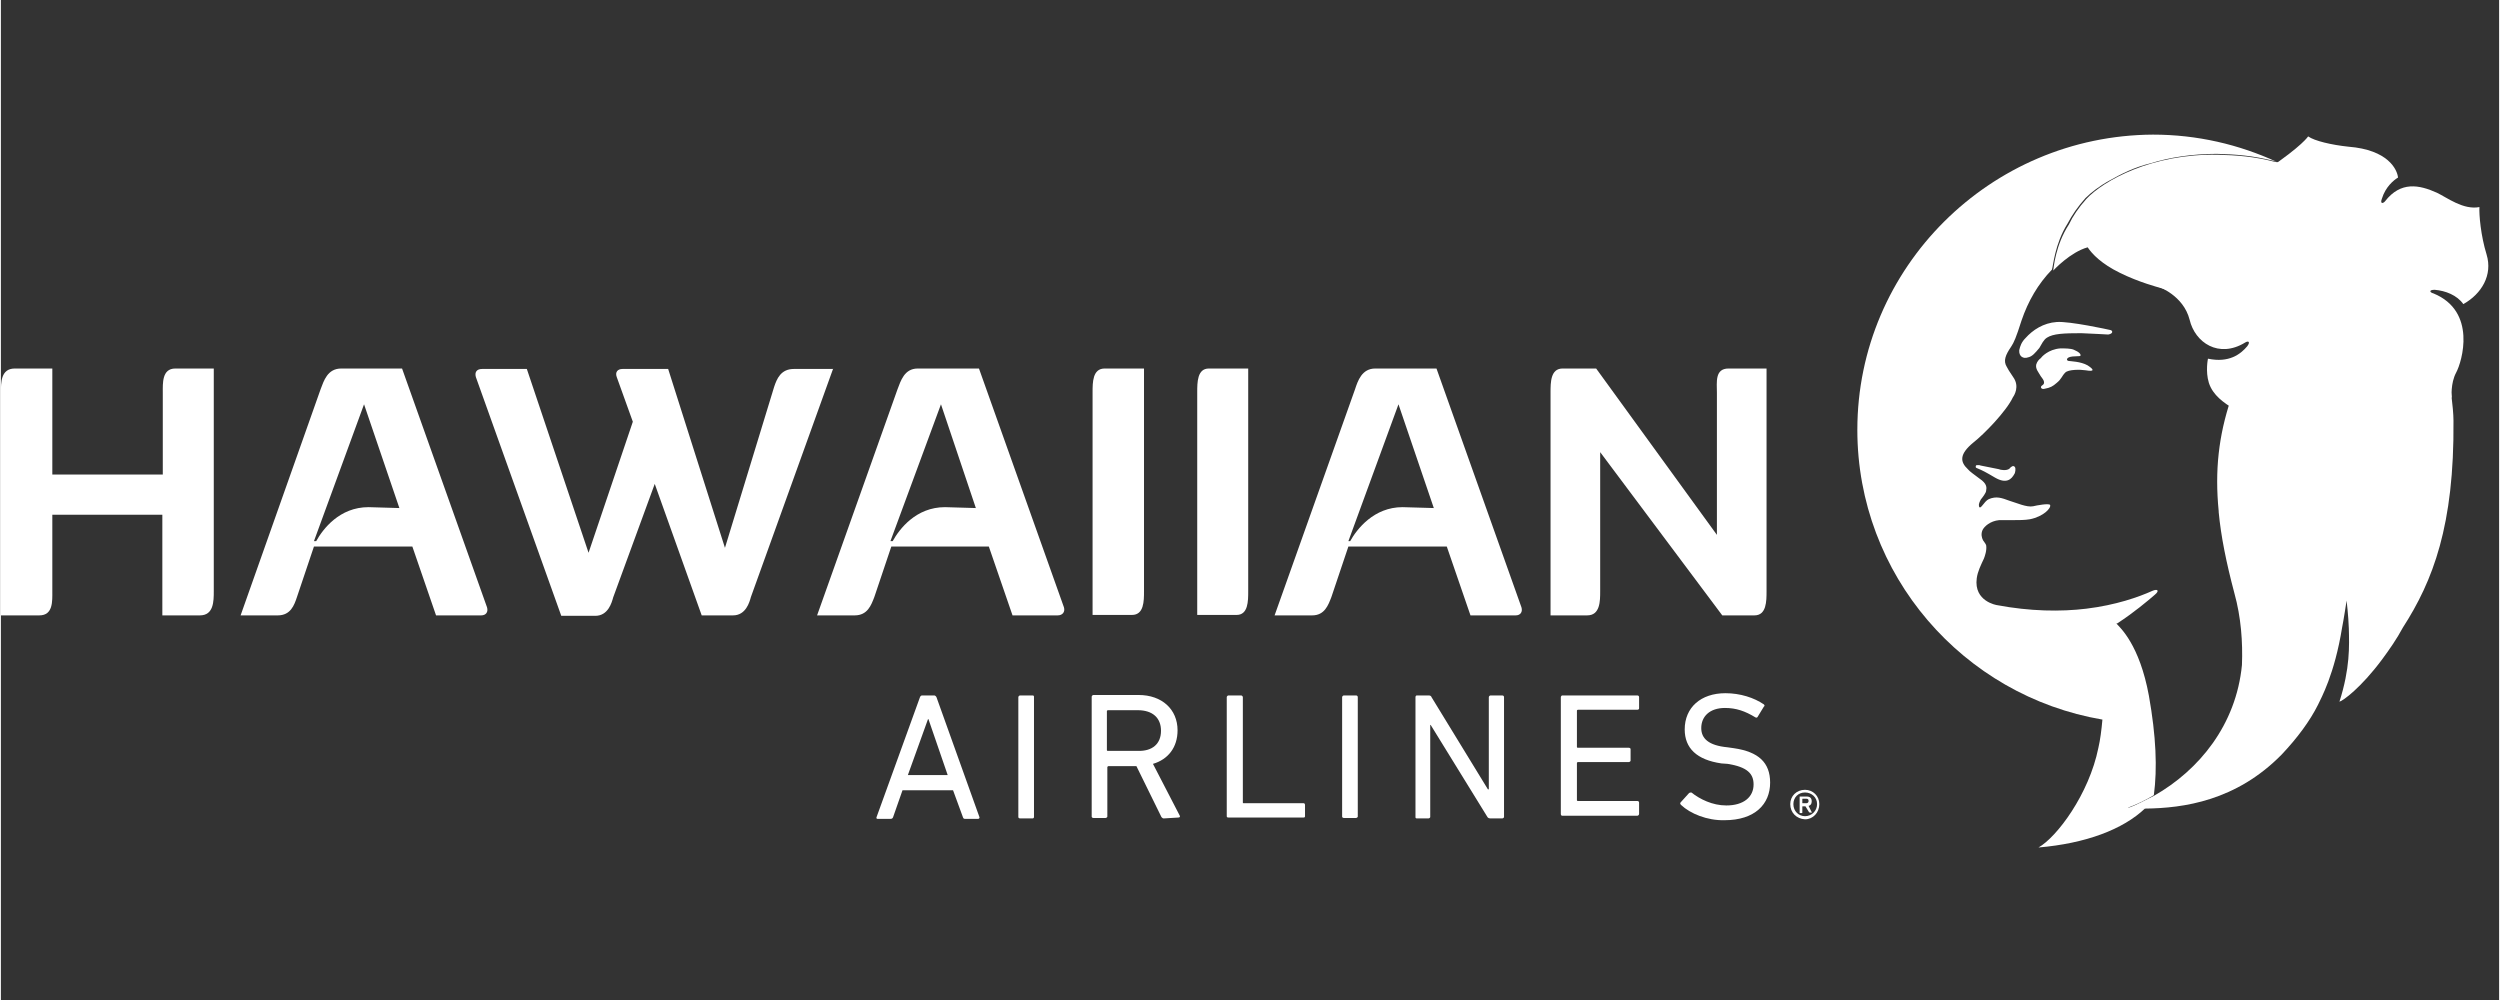 <?xml version="1.0" encoding="UTF-8"?>
<!DOCTYPE svg PUBLIC "-//W3C//DTD SVG 1.1//EN" "http://www.w3.org/Graphics/SVG/1.1/DTD/svg11.dtd">
<!-- Creator: CorelDRAW 2017 -->
<svg xmlns="http://www.w3.org/2000/svg" xml:space="preserve" width="125px" height="50px" version="1.1" shape-rendering="geometricPrecision" text-rendering="geometricPrecision" image-rendering="optimizeQuality" fill-rule="evenodd" clip-rule="evenodd"
viewBox="0 0 5586 2236"
 xmlns:xlink="http://www.w3.org/1999/xlink">
 <rect x="0" y="0" width="5586" height="2236" fill="#333333" stroke="none"/>
 <g id="Vrstva_x0020_1">
  <rect fill="none" width="5586" height="2236"/>
  <g id="_2724483816576">
   <g id="_2251463368176">
    <g id="Page-1">
     <g id="logo_hawaiian_airlines_logoroll">
      <g id="hawaiian_airlines_logo">
       <g id="g556">
        <g id="Group">
         <g id="g558">
          <g id="g564">
           <path id="path566" fill="white" d="M4042 1791c0,-4 -2,-5 -5,-5l-8 0c-1,0 -1,0 -1,1l0 8c0,1 0,1 1,1l8 0c3,0 5,-2 5,-5l0 0zm-20 25c0,0 0,-1 0,-1l0 -33c0,-1 0,-1 0,-1l15 0c8,0 12,3 12,11 0,6 -3,9 -7,10l7 14c1,1 0,1 0,1l-4 0c-1,0 -1,-1 -2,-1l-8 -13 -6 0c-1,0 -1,0 -1,1l0 13c0,1 -1,1 -1,1l-5 0 0 -2zm39 -18c0,-15 -12,-26 -27,-26 -15,0 -26,11 -26,26 0,16 12,27 26,27 15,0 27,-12 27,-27l0 0zm-60 0c0,-18 14,-32 33,-32 18,0 32,14 32,32 0,19 -14,34 -32,34 -19,-1 -33,-15 -33,-34l0 0z"/>
          </g>
          <g id="g568">
           <path id="path570" fill="white" d="M476 824l0 498c0,22 0,54 -31,54l-84 0 0 -225 -246 0 0 171c0,22 2,54 -29,54l-86 0 0 -498c0,-23 0,-54 31,-54l84 0 0 237 247 0 0 -183c0,-21 -2,-54 28,-54l86 0z"/>
          </g>
          <g id="g572">
           <path id="path574" fill="white" d="M891 1136l-79 -232 -112 306 5 0c15,-27 52,-76 117,-76l69 2 0 0 0 0 0 0zm183 240l-101 0 -53 -154 -220 0 -38 113c-6,18 -14,41 -43,41l-83 0 179 -506c7,-18 15,-46 46,-46l136 0 190 534c3,10 -2,18 -13,18l0 0z"/>
          </g>
          <g id="g576">
           <path id="path578" fill="white" d="M1861 824l-184 511c-3,11 -11,41 -40,41l-70 0 -105 -294 -93 254c-3,11 -11,41 -40,41l-76 0 -191 -534c-3,-11 2,-18 14,-18l100 0 138 411 99 -293 -36 -100c-4,-11 2,-18 13,-18l102 0 127 400 110 -360c6,-18 15,-40 44,-40l88 0 0 -1 0 0z"/>
          </g>
          <g id="g580">
           <path id="path582" fill="white" d="M2180 1136l-78 -232 -113 306 5 0c15,-27 52,-76 117,-76l69 2 0 0 0 0 0 0zm183 240l-101 0 -53 -154 -218 0 -38 113c-7,18 -15,41 -44,41l-84 0 180 -506c7,-18 15,-46 45,-46l137 0 190 534c3,10 -3,18 -14,18l0 0z"/>
          </g>
          <g id="g584">
           <path id="path586" fill="white" d="M2441 877c0,-22 0,-53 27,-53l88 0 0 424 0 74c0,22 0,53 -27,53l-88 0 0 -498z"/>
          </g>
          <g id="g588">
           <path id="path590" fill="white" d="M2675 877c0,-22 0,-53 26,-53l88 0 0 415 0 83c0,22 0,53 -26,53l-88 0 0 -498 0 0z"/>
          </g>
          <g id="g592">
           <path id="path594" fill="white" d="M3204 1136l-79 -232 -112 306 4 0c15,-27 53,-76 117,-76l70 2 0 0 0 0zm183 240l-101 0 -53 -154 -220 0 -38 113c-7,18 -15,41 -43,41l-84 0 180 -506c6,-18 15,-46 45,-46l137 0 190 534c3,10 -2,18 -13,18l0 0 0 0z"/>
          </g>
          <g id="g596">
           <path id="path598" fill="white" d="M3948 824l0 498c0,22 0,54 -27,54l-72 0 -273 -365 0 311c0,22 0,54 -29,54l-82 0 0 -498c0,-23 0,-54 27,-54l75 0 270 372 0 -318c0,-23 -5,-54 26,-54l85 0z"/>
          </g>
          <g id="g600">
           <path id="path602" fill="white" d="M2117 1733l-43 -125 -1 0 -45 125 89 0 0 0zm-62 -174c1,-2 2,-4 5,-4l27 0c2,0 4,2 5,4l96 268c1,2 -1,4 -3,4l-29 0c-3,0 -4,-1 -5,-4l-22 -60 -113 0 -21 60c-1,3 -3,4 -6,4l-29 0c-2,0 -3,-2 -2,-4l97 -268z"/>
          </g>
          <g id="g604">
           <path id="path606" fill="white" d="M2275 1559c0,-2 2,-4 4,-4l28 0c3,0 3,2 3,4l0 212 0 56c0,1 -1,3 -3,3l-28 0c-3,0 -4,-2 -4,-3l0 -268z"/>
          </g>
          <g id="g608">
           <path id="path610" fill="white" d="M2594 1634c0,-29 -19,-46 -52,-46l-66 0c-2,0 -3,1 -3,2l0 87c0,2 1,2 3,2l66 0c33,1 52,-16 52,-45l0 0 0 0zm6 196c-2,0 -3,-1 -5,-3l-56 -114 -62 0c-2,0 -3,2 -3,2l0 111c0,1 -2,3 -4,3l-27 0c-3,0 -4,-2 -4,-3l0 -268c0,-2 2,-4 4,-4l101 0c52,0 87,32 87,79 0,38 -21,65 -55,75l60 116c1,2 0,4 -3,4l-33 2 0 0 0 0z"/>
          </g>
          <g id="g612">
           <path id="path614" fill="white" d="M2741 1559c0,-2 2,-4 4,-4l28 0c2,0 4,2 4,4l0 235c0,2 0,2 2,2l134 0c2,0 3,2 3,4l0 25c0,2 -1,3 -3,3l-168 0c-3,0 -4,-1 -4,-3l0 -266 0 0z"/>
          </g>
          <g id="g616">
           <path id="path618" fill="white" d="M2999 1559c0,-2 2,-4 4,-4l27 0c3,0 4,2 4,4l0 195 0 72c0,1 -2,3 -4,3l-27 0c-3,0 -4,-2 -4,-3l0 -267z"/>
          </g>
          <g id="g620">
           <path id="path622" fill="white" d="M3163 1559c0,-2 1,-4 3,-4l26 0c4,0 6,1 7,4l126 206 2 0 0 -206c0,-2 2,-4 4,-4l26 0c3,0 4,2 4,4l0 268c0,1 -2,3 -4,3l-26 0c-3,0 -6,-1 -7,-3l-127 -206 -1 0 0 206c0,1 -2,3 -4,3l-26 0c-3,0 -3,-2 -3,-3l0 -268 0 0z"/>
          </g>
          <g id="g624">
           <path id="path626" fill="white" d="M3488 1559c0,-2 2,-4 3,-4l168 0c3,0 4,2 4,4l0 25c0,2 -2,3 -4,3l-132 0c-2,0 -3,1 -3,2l0 81c0,2 1,2 3,2l113 0c3,0 4,2 4,3l0 26c0,1 -2,3 -4,3l-113 0c-2,0 -3,1 -3,2l0 83c0,2 1,2 3,2l132 0c3,0 4,2 4,4l0 25c0,2 -2,4 -4,4l-168 0c-2,0 -3,-2 -3,-4l0 -261z"/>
          </g>
          <g id="g628">
           <path id="path630" fill="white" d="M3757 1800c-2,-2 -3,-4 -1,-6l19 -21c2,-1 3,-1 5,-1 19,15 47,29 78,29 39,0 61,-19 61,-47 0,-24 -14,-39 -58,-46l-14 -1c-55,-8 -82,-34 -82,-76 0,-49 36,-81 91,-81 33,0 64,10 86,25 2,2 2,4 0,5l-14 23c-1,2 -3,2 -5,1 -23,-14 -43,-21 -68,-21 -34,0 -53,19 -53,45 0,23 16,39 59,43l14 2c55,8 81,32 81,77 0,48 -34,84 -102,84 -39,1 -77,-15 -97,-34l0 0z"/>
          </g>
         </g>
        </g>
       </g>
       <g id="Group_1_">
        <g id="g638">
         <g id="g644">
          <g id="g646">
           <g>
            <path id="path656" fill="white" d="M4151 961c0,325 237,595 548,648l0 0c-2,23 -5,46 -9,63l0 0c-21,104 -93,200 -134,223l0 0c105,-9 189,-40 239,-88l0 0 0 0c-4,0 -37,-1 -39,-1l0 0c19,-7 40,-17 58,-28l0 0 0 0 0 0 0 0 0 0 0 0 0 0c8,-60 5,-132 -11,-222l0 0c-21,-115 -65,-153 -72,-161l0 0c-1,-1 -1,-1 -1,-1l0 0c0,0 1,0 2,0l0 0c37,-24 69,-51 84,-64l0 0c11,-9 7,-14 -5,-9l0 0c-31,14 -82,32 -148,40l0 0c-57,7 -126,6 -200,-8l0 0c0,0 -52,-8 -45,-60l0 0c2,-15 9,-29 16,-44l0 0c2,-5 7,-19 5,-30l0 0c-1,-3 -5,-8 -7,-11l0 0c-3,-6 -5,-14 -1,-23l0 0c4,-8 17,-20 37,-22l0 0c9,0 19,0 30,0l0 0c14,0 28,0 39,-2l0 0c30,-6 48,-25 45,-32l0 0c-3,-4 -30,1 -38,3l0 0c-14,3 -38,-8 -52,-12l0 0c-19,-7 -30,-11 -47,-4l0 0c-11,5 -19,26 -22,16l0 0c-1,-5 1,-9 4,-15l0 0c4,-5 12,-15 12,-20l0 0c1,-6 3,-15 -15,-27l0 0c-13,-10 -21,-15 -26,-21l0 0c-17,-16 -20,-33 13,-60l0 0c23,-18 73,-69 88,-101l0 0c3,-4 15,-24 1,-44l0 0c-10,-15 -12,-18 -15,-24l0 0c-8,-13 -3,-26 10,-45l0 0c6,-9 11,-20 23,-58l0 0c15,-44 37,-82 68,-114l0 0 0 0c3,-7 6,-57 35,-103l0 0c10,-19 23,-38 40,-57l0 0c12,-12 31,-27 55,-40l0 0c25,-14 54,-29 91,-38l0 0c42,-13 92,-21 148,-21l0 0c42,1 81,4 128,16l0 0 0 0 0 0c0,0 3,1 6,2l0 0c-85,-39 -178,-61 -277,-61l0 0c-364,2 -661,297 -661,660l0 0zm265 81c-1,3 0,4 3,5l0 0c12,5 18,8 40,21l0 0c26,15 37,3 43,-8l0 0c2,-2 4,-13 1,-16l0 0c-3,-4 -8,-1 -12,4l0 0c-6,5 -20,3 -24,1l0 0c-5,-1 -26,-5 -40,-8l0 0c-2,-1 -4,-1 -6,-1l0 0c-3,0 -5,0 -5,2z"/>
           </g>
          </g>
         </g>
        </g>
        <g id="g660">
         <g id="g666">
          <path id="path668" fill="white" d="M4717 738c-4,-1 -91,-20 -120,-18 -30,2 -54,18 -70,36 -9,9 -12,18 -14,27 -1,14 9,20 20,16 9,-2 15,-9 25,-21 5,-8 9,-18 17,-23 14,-9 38,-10 77,-10 30,1 55,3 60,3 12,-2 10,-9 5,-10l0 0z"/>
         </g>
         <g id="g670">
          <path id="path672" fill="white" d="M4666 817c-16,-9 -38,-9 -43,-10 -4,-1 -5,-5 1,-8 10,-4 26,-1 26,-4 1,-3 -3,-8 -15,-13 -7,-3 -20,-3 -30,-3 -27,2 -42,19 -44,22 -3,2 -8,7 -10,14 -2,10 5,17 10,26 3,4 6,8 7,11 1,4 1,7 -4,10 -5,3 -2,10 7,7 11,-2 17,-5 26,-13 11,-9 11,-15 19,-23 7,-7 33,-7 46,-5 17,3 21,0 4,-11l0 0z"/>
         </g>
         <g id="g674">
          <path id="path676" fill="white" d="M5484 941c0,-30 -9,-88 -10,-100 -4,-36 -12,-84 -40,-153 -30,-74 -55,-126 -129,-199 -87,-84 -190,-119 -214,-126 -4,-1 -6,-1 -6,-1l0 0c-46,-12 -86,-15 -128,-16 -147,-3 -256,58 -294,99 -17,19 -30,38 -39,57 -30,46 -34,97 -35,103l0 0c2,-2 38,-41 77,-52 10,15 31,37 72,57 42,21 88,33 88,33 0,0 57,17 116,36 46,17 94,76 94,88 0,26 -25,50 -50,126 -27,81 -36,159 -27,250 0,0 0,0 0,1l0 1c5,54 17,113 35,181l0 0c15,54 19,109 17,161 -13,134 -96,235 -196,292l0 0 0 0c-20,10 -38,20 -59,28 3,0 36,1 39,1 85,-1 203,-17 305,-121 35,-37 63,-75 81,-111 7,-15 37,-68 54,-173 3,-14 10,-60 10,-60 0,0 4,33 5,62 1,39 3,89 -21,164 8,-2 48,-31 95,-94 17,-23 33,-46 47,-72 67,-104 115,-228 113,-462l0 0z"/>
         </g>
         <g id="g678">
          <g>
           <path id="path680" fill="white" d="M5119 710c-1,5 1,6 6,3 18,-15 48,-36 89,-44 50,-9 77,-33 91,-59 8,-17 14,-46 38,-63 8,-5 0,-7 -6,-6 -6,1 -39,10 -60,32 -15,-15 -14,-35 -11,-47 0,-4 -3,-6 -7,-3 -16,13 -27,30 -31,42 0,0 -13,-10 -5,-31 1,-4 -2,-3 -3,-2 -23,17 -21,42 -21,45 0,0 -24,-13 -59,-18 -6,-23 -45,-29 -52,-5 -5,21 32,38 48,20 0,0 51,6 95,49 5,5 6,9 3,11 -2,1 -9,-2 -17,-8 -9,-6 -70,-45 -123,-18 -3,0 -3,3 -1,3 10,3 32,11 38,25 -15,4 -37,12 -54,46 -4,9 1,10 6,6 5,-4 39,-21 51,-20 1,3 -11,18 -15,42l0 0 0 0zm423 -247c-1,17 3,64 16,106 14,46 -11,88 -52,111 -14,-20 -40,-30 -64,-32 -14,0 -11,6 -3,8 98,40 64,153 51,177 -13,24 -10,56 -10,56 -30,-9 -58,-3 -83,1 -48,8 -81,-1 -107,-12 -20,-9 -51,-30 -56,-68 -1,-8 -6,-12 -9,0 -4,24 0,52 15,69 -17,88 -193,82 -193,82 -12,-38 -92,-49 -110,-105 -8,-26 -2,-54 -2,-54 47,10 73,-10 88,-28 8,-11 1,-12 -5,-8 -59,36 -112,0 -124,-51 -14,-55 -70,-74 -70,-74 40,-25 29,-68 50,-104 55,-95 134,-67 134,-67 7,23 30,40 53,46 13,3 12,-3 6,-8 -56,-39 -42,-102 2,-130 77,-52 90,-73 90,-73 14,10 52,19 90,23 89,7 109,51 111,69 -10,6 -28,21 -36,47 -5,13 3,11 7,6 35,-45 76,-37 116,-19 23,11 59,39 95,32l0 0z"/>
          </g>
         </g>
        </g>
       </g>
      </g>
     </g>
    </g>
   </g>
  </g>
 </g>
</svg>
